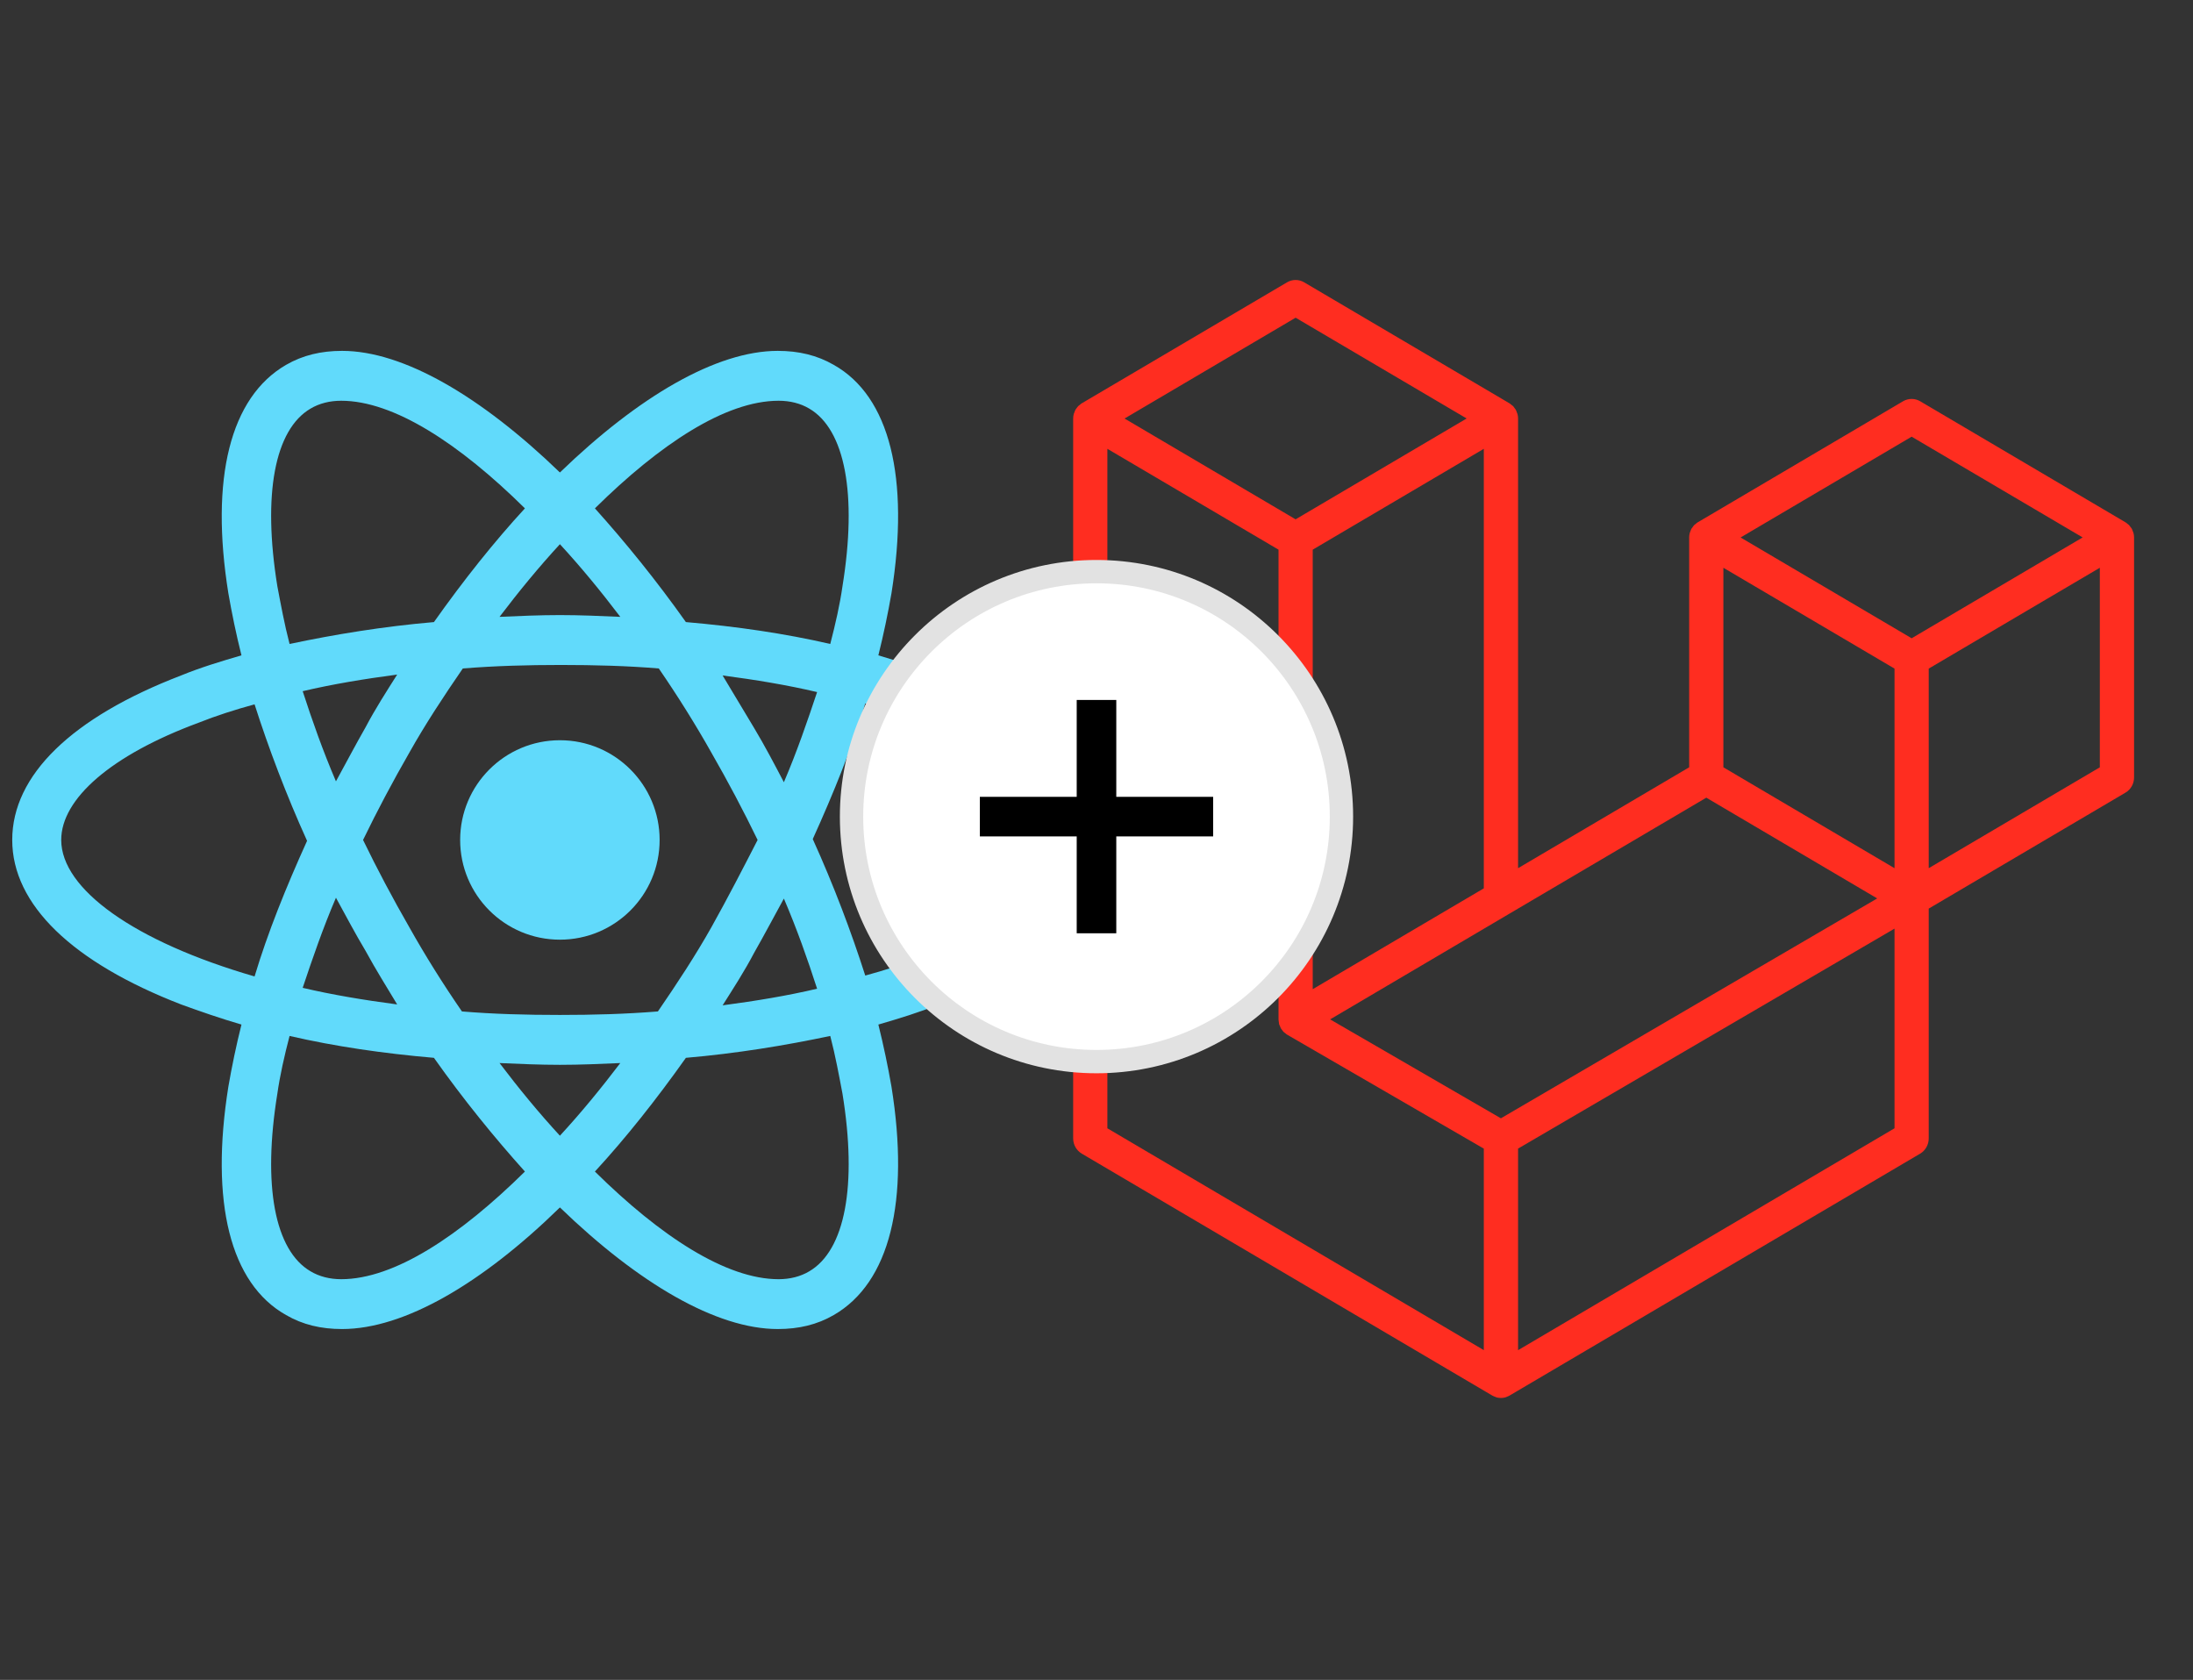 <svg width="47" height="36" viewBox="0 0 47 36" fill="none" xmlns="http://www.w3.org/2000/svg">
<rect x="0" y="0" width="47" height="36" fill="#333333" stroke="none"/>
<path d="M12 20.137C13.18 20.137 14.137 19.181 14.137 18C14.137 16.82 13.18 15.863 12 15.863C10.819 15.863 9.862 16.82 9.862 18C9.862 19.181 10.819 20.137 12 20.137Z" fill="#61DAFB"/>
<path d="M20.119 14.475C19.706 14.325 19.275 14.175 18.825 14.044C18.937 13.594 19.031 13.144 19.106 12.713C19.5 10.238 19.069 8.494 17.869 7.819C17.512 7.613 17.119 7.519 16.669 7.519C15.356 7.519 13.687 8.494 12 10.125C10.312 8.494 8.644 7.519 7.331 7.519C6.881 7.519 6.487 7.613 6.131 7.819C4.931 8.513 4.5 10.256 4.894 12.713C4.969 13.144 5.062 13.594 5.175 14.044C4.725 14.175 4.294 14.306 3.881 14.475C1.537 15.375 0.262 16.613 0.262 18C0.262 19.388 1.556 20.625 3.881 21.525C4.294 21.675 4.725 21.825 5.175 21.956C5.062 22.406 4.969 22.856 4.894 23.288C4.5 25.762 4.931 27.506 6.131 28.181C6.487 28.388 6.881 28.481 7.331 28.481C8.662 28.481 10.331 27.506 12 25.875C13.687 27.506 15.356 28.481 16.669 28.481C17.119 28.481 17.512 28.388 17.869 28.181C19.069 27.488 19.5 25.744 19.106 23.288C19.031 22.856 18.937 22.406 18.825 21.956C19.275 21.825 19.706 21.694 20.119 21.525C22.462 20.625 23.737 19.388 23.737 18C23.737 16.613 22.462 15.375 20.119 14.475ZM17.344 8.756C18.112 9.206 18.375 10.594 18.056 12.562C18 12.956 17.906 13.369 17.794 13.8C16.819 13.575 15.787 13.425 14.7 13.331C14.062 12.431 13.406 11.625 12.75 10.894C14.137 9.525 15.544 8.588 16.687 8.588C16.931 8.588 17.156 8.644 17.344 8.756ZM15.244 19.875C14.906 20.475 14.512 21.075 14.1 21.675C13.406 21.731 12.712 21.75 12 21.75C11.269 21.75 10.575 21.731 9.9 21.675C9.487 21.075 9.112 20.475 8.775 19.875C8.419 19.256 8.081 18.619 7.781 18C8.081 17.381 8.419 16.744 8.775 16.125C9.112 15.525 9.506 14.925 9.919 14.325C10.613 14.269 11.306 14.25 12.019 14.25C12.75 14.25 13.444 14.269 14.119 14.325C14.531 14.925 14.906 15.525 15.244 16.125C15.6 16.744 15.937 17.381 16.237 18C15.919 18.619 15.6 19.238 15.244 19.875ZM16.8 19.256C17.081 19.913 17.306 20.55 17.512 21.188C16.875 21.338 16.2 21.45 15.487 21.544C15.712 21.188 15.956 20.813 16.162 20.419C16.387 20.025 16.594 19.631 16.8 19.256ZM12 24.338C11.55 23.85 11.119 23.325 10.706 22.781C11.137 22.8 11.569 22.819 12 22.819C12.431 22.819 12.863 22.8 13.294 22.781C12.881 23.325 12.45 23.85 12 24.338ZM8.512 21.525C7.8 21.431 7.125 21.319 6.487 21.169C6.694 20.55 6.919 19.894 7.2 19.238C7.406 19.613 7.612 20.006 7.837 20.381C8.062 20.794 8.287 21.15 8.512 21.525ZM7.2 16.744C6.919 16.087 6.694 15.45 6.487 14.812C7.125 14.662 7.8 14.55 8.512 14.456C8.287 14.812 8.044 15.188 7.837 15.581C7.612 15.975 7.406 16.369 7.2 16.744ZM12 11.662C12.45 12.15 12.881 12.675 13.294 13.219C12.863 13.2 12.431 13.181 12 13.181C11.569 13.181 11.137 13.2 10.706 13.219C11.119 12.675 11.55 12.15 12 11.662ZM16.162 15.6L15.487 14.475C16.2 14.569 16.875 14.681 17.512 14.831C17.306 15.45 17.081 16.106 16.8 16.763C16.594 16.369 16.387 15.975 16.162 15.6ZM5.944 12.562C5.625 10.594 5.887 9.206 6.656 8.756C6.844 8.644 7.069 8.588 7.312 8.588C8.437 8.588 9.844 9.506 11.25 10.894C10.594 11.606 9.937 12.431 9.3 13.331C8.212 13.425 7.181 13.594 6.206 13.8C6.094 13.369 6.019 12.956 5.944 12.562ZM1.312 18C1.312 17.119 2.381 16.181 4.256 15.488C4.631 15.338 5.044 15.206 5.456 15.094C5.756 16.031 6.131 17.025 6.581 18.019C6.131 19.012 5.737 19.988 5.456 20.925C2.869 20.175 1.312 19.05 1.312 18ZM6.656 27.244C5.887 26.794 5.625 25.406 5.944 23.438C6 23.044 6.094 22.631 6.206 22.2C7.181 22.425 8.212 22.575 9.3 22.669C9.937 23.569 10.594 24.375 11.25 25.106C9.862 26.475 8.456 27.413 7.312 27.413C7.069 27.413 6.844 27.356 6.656 27.244ZM18.056 23.438C18.375 25.406 18.112 26.794 17.344 27.244C17.156 27.356 16.931 27.413 16.687 27.413C15.562 27.413 14.156 26.494 12.75 25.106C13.406 24.394 14.062 23.569 14.7 22.669C15.787 22.575 16.819 22.406 17.794 22.2C17.906 22.631 17.981 23.044 18.056 23.438ZM19.744 20.513C19.369 20.663 18.956 20.794 18.544 20.906C18.244 19.969 17.869 18.975 17.419 17.981C17.869 16.988 18.262 16.013 18.544 15.075C21.131 15.825 22.687 16.95 22.687 18C22.687 18.881 21.6 19.819 19.744 20.513Z" fill="#61DAFB"/>
<g clip-path="url(#clip0_11321_263621)">
<path d="M45.724 11.42C45.733 11.452 45.737 11.485 45.737 11.518V16.66C45.737 16.795 45.667 16.919 45.553 16.986L41.336 19.471V24.396C41.336 24.462 41.319 24.527 41.287 24.584C41.255 24.641 41.209 24.689 41.153 24.722L32.35 29.908C32.33 29.92 32.308 29.927 32.286 29.936C32.278 29.938 32.27 29.943 32.262 29.946C32.2 29.962 32.136 29.962 32.074 29.946C32.064 29.943 32.055 29.937 32.045 29.934C32.025 29.926 32.004 29.919 31.985 29.908L23.184 24.722C23.128 24.689 23.082 24.641 23.049 24.584C23.017 24.527 23 24.462 23 24.396V8.969C23 8.935 23.005 8.902 23.013 8.87C23.015 8.859 23.022 8.85 23.026 8.839C23.032 8.819 23.039 8.799 23.049 8.781C23.056 8.768 23.066 8.759 23.074 8.747C23.085 8.732 23.094 8.717 23.107 8.704C23.117 8.693 23.131 8.685 23.143 8.676C23.156 8.664 23.168 8.652 23.183 8.643H23.184L27.584 6.05C27.64 6.017 27.703 6 27.767 6C27.831 6 27.895 6.017 27.95 6.05L32.351 8.643H32.352C32.366 8.653 32.379 8.664 32.392 8.675C32.404 8.685 32.417 8.693 32.428 8.703C32.441 8.717 32.45 8.732 32.461 8.747C32.469 8.759 32.479 8.768 32.486 8.781C32.496 8.799 32.502 8.819 32.509 8.839C32.513 8.85 32.519 8.859 32.522 8.871C32.531 8.903 32.535 8.936 32.535 8.969V18.605L36.202 16.443V11.517C36.202 11.485 36.206 11.451 36.215 11.42C36.218 11.409 36.224 11.399 36.227 11.388C36.235 11.368 36.241 11.348 36.251 11.33C36.258 11.318 36.268 11.308 36.276 11.297C36.287 11.282 36.296 11.266 36.309 11.253C36.32 11.242 36.333 11.234 36.345 11.225C36.358 11.214 36.37 11.201 36.385 11.193H36.386L40.786 8.599C40.842 8.566 40.905 8.549 40.97 8.549C41.034 8.549 41.097 8.566 41.153 8.599L45.553 11.193C45.569 11.202 45.581 11.214 45.594 11.224C45.606 11.234 45.619 11.242 45.63 11.253C45.642 11.266 45.652 11.282 45.663 11.297C45.671 11.308 45.681 11.318 45.688 11.33C45.698 11.348 45.704 11.368 45.711 11.388C45.715 11.399 45.721 11.409 45.724 11.42ZM45.003 16.443V12.167L43.463 13.074L41.336 14.328V18.605L45.004 16.443H45.003ZM40.603 24.179V19.9L38.51 21.123L32.535 24.614V28.934L40.603 24.179ZM23.733 9.618V24.179L31.801 28.933V24.615L27.586 22.173L27.585 22.172L27.583 22.171C27.569 22.163 27.557 22.151 27.544 22.14C27.532 22.131 27.519 22.124 27.509 22.113L27.508 22.112C27.496 22.1 27.488 22.086 27.478 22.073C27.469 22.06 27.458 22.049 27.451 22.036L27.45 22.035C27.442 22.02 27.437 22.004 27.431 21.988C27.425 21.974 27.417 21.96 27.413 21.945V21.945C27.409 21.927 27.408 21.908 27.406 21.89C27.404 21.876 27.401 21.862 27.401 21.848V11.779L25.273 10.525L23.733 9.618V9.618ZM27.768 6.808L24.101 8.969L27.767 11.129L31.433 8.968L27.767 6.808H27.768ZM29.674 20.29L31.801 19.037V9.618L30.262 10.525L28.134 11.779V21.198L29.674 20.29ZM40.97 9.358L37.304 11.518L40.97 13.678L44.635 11.517L40.97 9.358ZM40.603 14.328L38.475 13.074L36.935 12.167V16.443L39.062 17.697L40.603 18.605L40.603 14.328ZM32.167 23.965L37.544 20.823L40.232 19.253L36.569 17.094L32.351 19.579L28.507 21.845L32.167 23.965Z" fill="#FF2D20"/>
</g>
<circle cx="23.5" cy="17.5" r="5.25" fill="white" stroke="#E2E2E2" stroke-width="0.5"/>
<path d="M23.076 20V15H23.924V20H23.076ZM21 17.924V17.076H26V17.924H21Z" fill="black"/>
<defs>
<clipPath id="clip0_11321_263621">
<rect width="22.737" height="24" fill="white" transform="translate(23 6)"/>
</clipPath>
</defs>
</svg>
